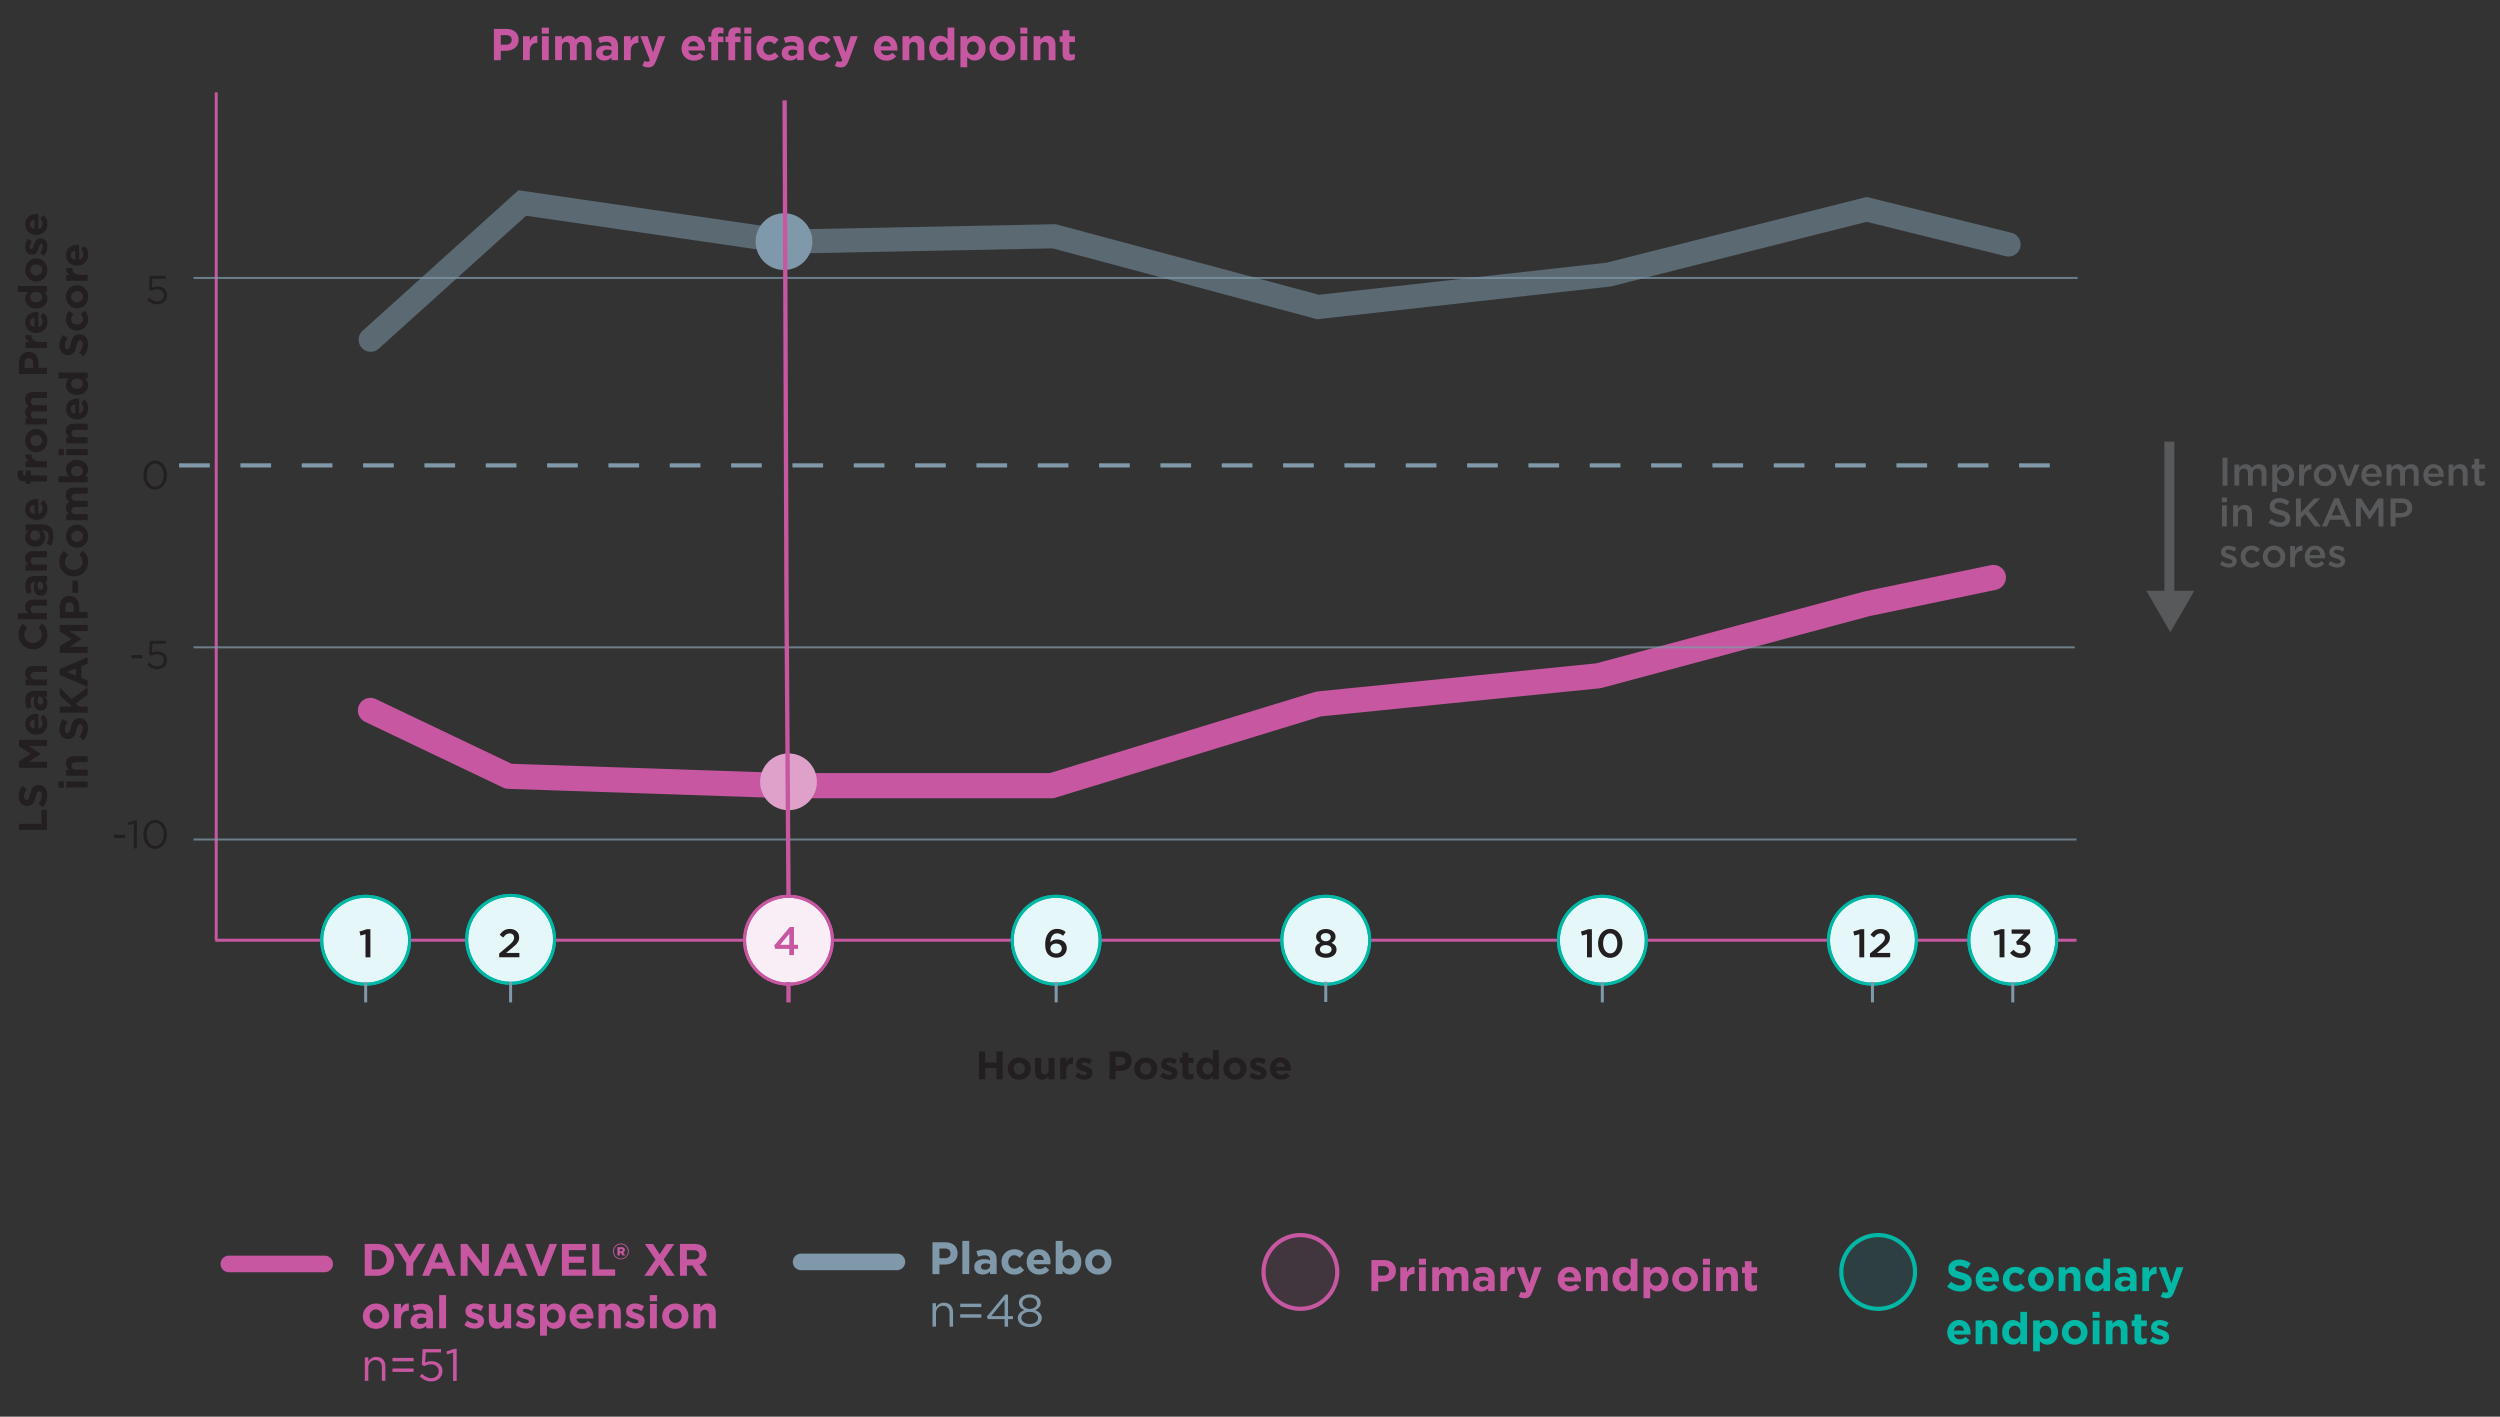 <?xml version="1.0" encoding="UTF-8"?>
<svg id="Layer_1" data-name="Layer 1" xmlns="http://www.w3.org/2000/svg" viewBox="0 0 450 255"><rect x="0" y="0" width="450" height="255" fill="#333333" stroke="none"/>
  <g>
    <path d="M350.46,231.58l.73-.87c.5.41,1.03.68,1.67.68.5,0,.81-.2.81-.53v-.02c0-.31-.19-.47-1.12-.71-1.12-.29-1.85-.6-1.85-1.71v-.02c0-1.01.81-1.68,1.96-1.68.81,0,1.51.26,2.08.71l-.64.93c-.5-.34-.98-.55-1.45-.55s-.72.22-.72.49v.02c0,.37.24.49,1.21.73,1.13.3,1.77.7,1.77,1.68v.02c0,1.11-.85,1.73-2.05,1.73-.85,0-1.7-.3-2.37-.89Z" style="fill: #00b8a5;"/>
    <path d="M355.62,230.28v-.02c0-1.22.87-2.23,2.12-2.23,1.43,0,2.08,1.11,2.08,2.32,0,.1,0,.21-.02.32h-2.98c.12.55.5.84,1.05.84.41,0,.7-.13,1.04-.44l.69.61c-.4.49-.97.8-1.75.8-1.28,0-2.23-.9-2.23-2.21ZM358.63,229.92c-.07-.54-.39-.91-.9-.91s-.83.36-.93.91h1.83Z" style="fill: #00b8a5;"/>
    <path d="M360.5,230.28v-.02c0-1.22.93-2.23,2.24-2.23.81,0,1.31.27,1.71.72l-.74.8c-.27-.29-.54-.47-.97-.47-.61,0-1.04.53-1.04,1.17v.02c0,.65.42,1.18,1.08,1.18.41,0,.69-.18.98-.45l.71.72c-.42.45-.89.78-1.75.78-1.28,0-2.23-.99-2.23-2.21Z" style="fill: #00b8a5;"/>
    <path d="M365.05,230.28v-.02c0-1.23.99-2.23,2.32-2.23s2.31.98,2.31,2.21v.02c0,1.23-.99,2.23-2.32,2.23s-2.31-.98-2.31-2.21ZM368.49,230.28v-.02c0-.63-.46-1.18-1.12-1.18s-1.11.53-1.11,1.17v.02c0,.63.46,1.18,1.12,1.18s1.11-.53,1.11-1.17Z" style="fill: #00b8a5;"/>
    <path d="M370.56,228.11h1.21v.61c.28-.36.64-.69,1.25-.69.92,0,1.45.61,1.45,1.59v2.77h-1.21v-2.39c0-.57-.27-.87-.73-.87s-.76.3-.76.87v2.39h-1.21v-4.28Z" style="fill: #00b8a5;"/>
    <path d="M375.33,230.26v-.02c0-1.43.93-2.21,1.95-2.21.65,0,1.05.3,1.33.64v-2.11h1.21v5.83h-1.21v-.61c-.29.4-.7.69-1.33.69-1,0-1.95-.78-1.95-2.21ZM378.63,230.26v-.02c0-.71-.47-1.18-1.04-1.18s-1.04.46-1.04,1.18v.02c0,.71.48,1.18,1.04,1.18s1.04-.47,1.04-1.18Z" style="fill: #00b8a5;"/>
    <path d="M380.65,231.16v-.02c0-.93.71-1.36,1.72-1.36.43,0,.74.07,1.05.18v-.07c0-.5-.31-.78-.92-.78-.46,0-.79.09-1.18.23l-.3-.93c.47-.21.93-.34,1.66-.34.66,0,1.14.18,1.44.48.32.32.46.79.46,1.36v2.48h-1.17v-.46c-.3.33-.7.54-1.29.54-.81,0-1.47-.46-1.47-1.31ZM383.43,230.88v-.22c-.21-.1-.48-.16-.77-.16-.52,0-.84.21-.84.59v.02c0,.33.27.52.66.52.57,0,.95-.31.95-.75Z" style="fill: #00b8a5;"/>
    <path d="M385.62,228.11h1.21v.86c.25-.59.65-.97,1.36-.94v1.27h-.06c-.81,0-1.3.49-1.3,1.51v1.58h-1.21v-4.28Z" style="fill: #00b8a5;"/>
    <path d="M391.77,228.11h1.26l-1.64,4.38c-.33.87-.68,1.2-1.4,1.2-.44,0-.77-.11-1.08-.3l.41-.88c.16.1.36.17.52.17.21,0,.32-.06.42-.28l-1.68-4.29h1.29l.97,2.91.93-2.91Z" style="fill: #00b8a5;"/>
    <path d="M350.51,239.84v-.02c0-1.22.87-2.23,2.12-2.23,1.43,0,2.08,1.11,2.08,2.32,0,.1,0,.21-.02.32h-2.98c.12.55.5.84,1.05.84.41,0,.7-.13,1.04-.44l.69.61c-.4.49-.97.8-1.75.8-1.28,0-2.23-.9-2.23-2.21ZM353.53,239.49c-.07-.54-.39-.91-.9-.91s-.83.36-.93.91h1.83Z" style="fill: #00b8a5;"/>
    <path d="M355.61,237.68h1.21v.61c.28-.36.64-.69,1.25-.69.92,0,1.45.61,1.45,1.59v2.77h-1.21v-2.39c0-.57-.27-.87-.73-.87s-.76.3-.76.87v2.39h-1.21v-4.28Z" style="fill: #00b8a5;"/>
    <path d="M360.38,239.83v-.02c0-1.43.93-2.21,1.95-2.21.65,0,1.05.3,1.33.64v-2.11h1.21v5.83h-1.21v-.61c-.29.4-.7.69-1.33.69-1,0-1.95-.78-1.95-2.21ZM363.68,239.83v-.02c0-.71-.47-1.18-1.04-1.18s-1.04.46-1.04,1.18v.02c0,.71.48,1.18,1.04,1.18s1.04-.47,1.04-1.18Z" style="fill: #00b8a5;"/>
    <path d="M365.96,237.68h1.21v.61c.29-.4.7-.69,1.33-.69,1,0,1.95.78,1.95,2.21v.02c0,1.43-.93,2.21-1.95,2.21-.65,0-1.05-.3-1.33-.64v1.84h-1.21v-5.55ZM369.24,239.83v-.02c0-.71-.48-1.18-1.04-1.18s-1.04.47-1.04,1.18v.02c0,.71.47,1.18,1.04,1.18s1.04-.46,1.04-1.18Z" style="fill: #00b8a5;"/>
    <path d="M371.13,239.84v-.02c0-1.23.99-2.23,2.32-2.23s2.31.98,2.31,2.21v.02c0,1.23-.99,2.23-2.32,2.23s-2.31-.98-2.31-2.21ZM374.56,239.84v-.02c0-.63-.46-1.18-1.12-1.18s-1.11.53-1.11,1.17v.02c0,.63.46,1.18,1.12,1.18s1.11-.53,1.11-1.17Z" style="fill: #00b8a5;"/>
    <path d="M376.66,236.13h1.28v1.08h-1.28v-1.08ZM376.69,237.68h1.21v4.28h-1.21v-4.28Z" style="fill: #00b8a5;"/>
    <path d="M379.04,237.68h1.21v.61c.28-.36.64-.69,1.25-.69.92,0,1.45.61,1.45,1.59v2.77h-1.21v-2.39c0-.57-.27-.87-.73-.87s-.76.3-.76.87v2.39h-1.21v-4.28Z" style="fill: #00b8a5;"/>
    <path d="M384.21,240.75v-2.03h-.51v-1.04h.51v-1.09h1.21v1.09h1.01v1.04h-1.01v1.83c0,.28.12.41.39.41.22,0,.42-.06.6-.15v.97c-.25.15-.55.25-.96.25-.74,0-1.25-.3-1.25-1.28Z" style="fill: #00b8a5;"/>
    <path d="M386.98,241.39l.52-.8c.46.34.95.51,1.35.51.35,0,.51-.13.51-.32v-.02c0-.26-.42-.35-.89-.49-.6-.18-1.28-.45-1.28-1.28v-.02c0-.87.7-1.36,1.56-1.36.54,0,1.13.18,1.6.49l-.46.84c-.42-.25-.85-.4-1.16-.4-.29,0-.45.13-.45.3v.02c0,.24.41.35.87.51.6.2,1.29.49,1.29,1.27v.02c0,.95-.71,1.38-1.64,1.38-.6,0-1.27-.2-1.84-.65Z" style="fill: #00b8a5;"/>
  </g>
  <g>
    <path d="M400.06,82.39h.88v5.03h-.88v-5.03Z" style="fill: #58595b;"/>
    <path d="M402.19,83.63h.87v.57c.24-.34.58-.65,1.16-.65.55,0,.93.27,1.13.67.3-.4.71-.67,1.28-.67.83,0,1.33.52,1.33,1.45v2.42h-.87v-2.16c0-.6-.28-.93-.77-.93s-.81.33-.81.94v2.14h-.87v-2.16c0-.59-.29-.92-.77-.92s-.81.36-.81.94v2.14h-.87v-3.79Z" style="fill: #58595b;"/>
    <path d="M409.01,83.63h.87v.63c.28-.4.68-.71,1.29-.71.89,0,1.76.7,1.76,1.97h0c0,1.27-.86,1.98-1.76,1.98-.63,0-1.03-.32-1.29-.67v1.74h-.87v-4.94ZM412.05,85.53h0c0-.75-.5-1.23-1.08-1.23s-1.11.49-1.11,1.21h0c0,.74.52,1.23,1.11,1.23s1.08-.47,1.08-1.21Z" style="fill: #58595b;"/>
    <path d="M413.84,83.63h.87v.86c.24-.57.68-.96,1.34-.93v.92h-.05c-.76,0-1.29.5-1.29,1.5v1.44h-.87v-3.79Z" style="fill: #58595b;"/>
    <path d="M416.47,85.55h0c0-1.1.86-2,2.03-2s2.02.88,2.02,1.97h0c0,1.09-.86,1.99-2.03,1.99s-2.01-.88-2.01-1.96ZM419.64,85.55h0c0-.68-.48-1.24-1.16-1.24s-1.14.55-1.14,1.21h0c0,.68.48,1.23,1.16,1.23s1.15-.55,1.15-1.2Z" style="fill: #58595b;"/>
    <path d="M420.82,83.63h.93l1.02,2.79,1.03-2.79h.91l-1.55,3.82h-.78l-1.56-3.82Z" style="fill: #58595b;"/>
    <path d="M425.04,85.54h0c0-1.1.77-1.99,1.85-1.99,1.21,0,1.82.95,1.82,2.04,0,.08,0,.16-.01.24h-2.79c.09.62.53.96,1.09.96.42,0,.73-.16,1.03-.45l.51.45c-.36.43-.86.71-1.55.71-1.1,0-1.95-.8-1.95-1.97ZM427.84,85.26c-.06-.56-.39-1-.96-1-.53,0-.91.41-.98,1h1.95Z" style="fill: #58595b;"/>
    <path d="M429.58,83.63h.87v.57c.24-.34.58-.65,1.16-.65.55,0,.93.27,1.13.67.3-.4.71-.67,1.28-.67.83,0,1.33.52,1.33,1.45v2.42h-.87v-2.16c0-.6-.28-.93-.77-.93s-.81.33-.81.94v2.14h-.87v-2.16c0-.59-.29-.92-.77-.92s-.81.36-.81.94v2.14h-.87v-3.79Z" style="fill: #58595b;"/>
    <path d="M436.2,85.54h0c0-1.1.77-1.99,1.85-1.99,1.21,0,1.82.95,1.82,2.04,0,.08,0,.16-.01.24h-2.79c.09.62.53.96,1.09.96.42,0,.73-.16,1.03-.45l.51.45c-.36.43-.86.71-1.55.71-1.1,0-1.95-.8-1.95-1.97ZM439.01,85.26c-.06-.56-.39-1-.96-1-.53,0-.91.41-.98,1h1.95Z" style="fill: #58595b;"/>
    <path d="M440.75,83.63h.87v.58c.24-.35.6-.66,1.19-.66.86,0,1.35.57,1.35,1.45v2.42h-.87v-2.16c0-.59-.29-.93-.81-.93s-.86.35-.86.94v2.14h-.87v-3.79Z" style="fill: #58595b;"/>
    <path d="M445.39,86.37v-2h-.48v-.75h.48v-1.04h.87v1.04h1.02v.75h-1.02v1.86c0,.34.17.47.47.47.19,0,.37-.04.54-.13v.71c-.22.12-.45.19-.78.19-.64,0-1.09-.28-1.09-1.11Z" style="fill: #58595b;"/>
    <path d="M399.92,89.55h.93v.83h-.93v-.83ZM399.96,90.96h.87v3.79h-.87v-3.79Z" style="fill: #58595b;"/>
    <path d="M401.96,90.96h.87v.58c.24-.35.6-.66,1.19-.66.86,0,1.35.57,1.35,1.45v2.42h-.87v-2.16c0-.59-.29-.93-.81-.93s-.86.35-.86.94v2.14h-.87v-3.79Z" style="fill: #58595b;"/>
    <path d="M408.34,94.02l.53-.63c.48.42.97.65,1.59.65.55,0,.89-.26.89-.63h0c0-.37-.2-.57-1.14-.78-1.07-.26-1.67-.57-1.67-1.5h0c0-.88.72-1.47,1.72-1.47.73,0,1.32.22,1.83.63l-.47.67c-.45-.34-.91-.52-1.37-.52-.52,0-.82.27-.82.6h0c0,.4.23.57,1.2.8,1.06.26,1.61.64,1.61,1.47h0c0,.96-.74,1.52-1.8,1.52-.77,0-1.49-.27-2.1-.8Z" style="fill: #58595b;"/>
    <path d="M413.28,89.72h.88v2.53l2.39-2.53h1.09l-2.1,2.16,2.19,2.87h-1.08l-1.72-2.26-.78.8v1.46h-.88v-5.03Z" style="fill: #58595b;"/>
    <path d="M420.18,89.69h.82l2.21,5.07h-.93l-.51-1.21h-2.38l-.52,1.21h-.91l2.21-5.07ZM421.44,92.76l-.87-2.01-.86,2.01h1.73Z" style="fill: #58595b;"/>
    <path d="M424.07,89.72h.94l1.53,2.38,1.53-2.38h.94v5.03h-.88v-3.61l-1.59,2.37h-.03l-1.57-2.36v3.59h-.87v-5.03Z" style="fill: #58595b;"/>
    <path d="M430.31,89.72h1.98c1.18,0,1.91.67,1.91,1.68h0c0,1.14-.91,1.73-2.01,1.73h-1v1.62h-.88v-5.03ZM432.22,92.34c.67,0,1.08-.37,1.08-.9h0c0-.6-.42-.91-1.08-.91h-1.03v1.81h1.03Z" style="fill: #58595b;"/>
    <path d="M399.6,101.59l.39-.59c.42.31.86.47,1.24.47s.59-.16.59-.41h0c0-.31-.4-.41-.85-.55-.56-.16-1.19-.39-1.19-1.11h0c0-.73.6-1.17,1.35-1.17.47,0,.99.17,1.39.43l-.34.62c-.37-.22-.75-.36-1.07-.36-.34,0-.53.16-.53.37h0c0,.29.41.41.86.55.55.17,1.18.42,1.18,1.11h0c0,.81-.62,1.21-1.41,1.21-.54,0-1.13-.19-1.61-.57Z" style="fill: #58595b;"/>
    <path d="M403.3,100.21h0c0-1.09.83-2,1.98-2,.71,0,1.16.27,1.52.65l-.55.58c-.27-.28-.55-.47-.98-.47-.63,0-1.1.55-1.1,1.21h0c0,.69.47,1.23,1.14,1.23.41,0,.71-.19.98-.47l.53.52c-.37.42-.81.71-1.55.71-1.13,0-1.96-.88-1.96-1.96Z" style="fill: #58595b;"/>
    <path d="M407.3,100.21h0c0-1.1.86-2,2.03-2s2.02.88,2.02,1.97h0c0,1.09-.86,1.99-2.03,1.99s-2.01-.88-2.01-1.96ZM410.47,100.21h0c0-.68-.48-1.24-1.16-1.24s-1.14.55-1.14,1.21h0c0,.68.48,1.23,1.16,1.23s1.15-.55,1.15-1.2Z" style="fill: #58595b;"/>
    <path d="M412.23,98.29h.87v.86c.24-.57.68-.96,1.34-.93v.92h-.05c-.76,0-1.29.5-1.29,1.5v1.44h-.87v-3.79Z" style="fill: #58595b;"/>
    <path d="M414.86,100.2h0c0-1.1.77-1.99,1.85-1.99,1.21,0,1.82.95,1.82,2.04,0,.08,0,.16-.01.24h-2.79c.09.62.53.96,1.09.96.42,0,.73-.16,1.03-.45l.51.45c-.36.43-.86.71-1.55.71-1.1,0-1.95-.8-1.95-1.97ZM417.67,99.92c-.06-.56-.39-1-.96-1-.53,0-.91.41-.98,1h1.95Z" style="fill: #58595b;"/>
    <path d="M419.1,101.59l.39-.59c.42.31.86.47,1.24.47s.59-.16.59-.41h0c0-.31-.4-.41-.85-.55-.56-.16-1.19-.39-1.19-1.11h0c0-.73.6-1.17,1.35-1.17.47,0,.99.17,1.39.43l-.34.62c-.37-.22-.75-.36-1.07-.36-.34,0-.53.16-.53.37h0c0,.29.41.41.86.55.55.17,1.18.42,1.18,1.11h0c0,.81-.62,1.21-1.41,1.21-.54,0-1.13-.19-1.61-.57Z" style="fill: #58595b;"/>
  </g>
  <g>
    <path d="M167.84,223.61h2.34c1.37,0,2.19.81,2.19,1.98v.02c0,1.32-1.03,2.01-2.31,2.01h-.96v1.72h-1.26v-5.73ZM170.09,226.49c.63,0,1-.38,1-.87v-.02c0-.56-.39-.87-1.02-.87h-.97v1.75h1Z" style="fill: #7f99aa;"/>
    <path d="M173.22,223.36h1.24v5.97h-1.24v-5.97Z" style="fill: #7f99aa;"/>
    <path d="M175.37,228.07v-.02c0-.96.73-1.4,1.77-1.4.44,0,.76.07,1.07.18v-.07c0-.52-.32-.8-.94-.8-.47,0-.81.09-1.21.24l-.31-.95c.48-.21.96-.35,1.7-.35.68,0,1.17.18,1.48.49.33.33.47.81.47,1.4v2.54h-1.2v-.47c-.3.34-.72.56-1.33.56-.83,0-1.5-.47-1.5-1.34ZM178.23,227.78v-.22c-.21-.1-.49-.16-.79-.16-.53,0-.86.21-.86.61v.02c0,.34.28.53.68.53.58,0,.97-.32.97-.77Z" style="fill: #7f99aa;"/>
    <path d="M180.26,227.16v-.02c0-1.25.96-2.28,2.3-2.28.83,0,1.34.28,1.75.74l-.76.82c-.28-.29-.56-.48-1-.48-.62,0-1.06.55-1.06,1.19v.02c0,.67.43,1.21,1.11,1.21.42,0,.7-.18,1.01-.47l.73.74c-.42.47-.92.8-1.79.8-1.32,0-2.28-1.01-2.28-2.27Z" style="fill: #7f99aa;"/>
    <path d="M184.8,227.16v-.02c0-1.25.89-2.28,2.17-2.28,1.46,0,2.13,1.14,2.13,2.38,0,.1,0,.21-.02.33h-3.05c.12.56.52.86,1.07.86.42,0,.72-.13,1.06-.45l.71.63c-.41.51-1,.82-1.79.82-1.32,0-2.29-.92-2.29-2.27ZM187.9,226.79c-.07-.56-.4-.93-.92-.93s-.85.37-.95.93h1.87Z" style="fill: #7f99aa;"/>
    <path d="M191.27,228.76v.57h-1.24v-5.97h1.24v2.22c.3-.41.72-.71,1.37-.71,1.02,0,2,.8,2,2.27v.02c0,1.46-.96,2.27-2,2.27-.66,0-1.07-.3-1.37-.65ZM193.39,227.15v-.02c0-.73-.49-1.21-1.07-1.21s-1.06.48-1.06,1.21v.02c0,.73.48,1.21,1.06,1.21s1.07-.47,1.07-1.21Z" style="fill: #7f99aa;"/>
    <path d="M195.33,227.16v-.02c0-1.26,1.01-2.28,2.38-2.28s2.36,1.01,2.36,2.27v.02c0,1.26-1.01,2.28-2.38,2.28s-2.36-1.01-2.36-2.27ZM198.85,227.16v-.02c0-.65-.47-1.21-1.15-1.21s-1.14.55-1.14,1.19v.02c0,.65.47,1.21,1.15,1.21s1.14-.55,1.14-1.19Z" style="fill: #7f99aa;"/>
    <path d="M167.85,234.57h.63v.74c.28-.46.72-.83,1.45-.83,1.02,0,1.62.69,1.62,1.69v2.63h-.63v-2.47c0-.79-.43-1.28-1.17-1.28s-1.27.53-1.27,1.32v2.42h-.63v-4.23Z" style="fill: #7f99aa;"/>
    <path d="M172.84,234.66h3.8v.61h-3.8v-.61ZM172.84,236.57h3.8v.61h-3.8v-.61Z" style="fill: #7f99aa;"/>
    <path d="M180.83,237.44h-3.02l-.16-.47,3.24-3.94h.56v3.87h.89v.54h-.89v1.36h-.62v-1.36ZM180.83,236.9v-2.95l-2.4,2.95h2.4Z" style="fill: #7f99aa;"/>
    <path d="M183.2,237.26v-.02c0-.68.49-1.16,1.18-1.41-.53-.25-.98-.65-.98-1.32v-.02c0-.88.91-1.51,1.96-1.51s1.96.63,1.96,1.51v.02c0,.66-.45,1.07-.98,1.32.68.25,1.18.72,1.18,1.4v.02c0,.97-.93,1.63-2.15,1.63s-2.15-.66-2.15-1.62ZM186.85,237.24v-.02c0-.64-.66-1.09-1.5-1.09s-1.5.45-1.5,1.09v.02c0,.58.56,1.07,1.5,1.07s1.5-.49,1.5-1.07ZM186.66,234.56v-.02c0-.56-.56-.99-1.31-.99s-1.31.42-1.31.99v.02c0,.62.58,1.05,1.31,1.05s1.31-.43,1.31-1.05Z" style="fill: #7f99aa;"/>
  </g>
  <g>
    <path d="M65.65,223.91h2.23c1.8,0,3.04,1.23,3.04,2.85v.02c0,1.61-1.24,2.86-3.04,2.86h-2.23v-5.73ZM66.91,225.04v3.45h.97c1.03,0,1.73-.7,1.73-1.71v-.02c0-1.01-.7-1.73-1.73-1.73h-.97Z" style="fill: #c757a0;"/>
    <path d="M73.12,227.37l-2.2-3.47h1.47l1.37,2.3,1.39-2.3h1.43l-2.2,3.44v2.28h-1.26v-2.26Z" style="fill: #c757a0;"/>
    <path d="M78.43,223.87h1.16l2.45,5.77h-1.32l-.52-1.28h-2.42l-.52,1.28h-1.28l2.45-5.77ZM79.75,227.24l-.76-1.86-.76,1.86h1.52Z" style="fill: #c757a0;"/>
    <path d="M82.92,223.91h1.16l2.68,3.53v-3.53h1.24v5.73h-1.07l-2.77-3.64v3.64h-1.24v-5.73Z" style="fill: #c757a0;"/>
    <path d="M91.34,223.87h1.16l2.45,5.77h-1.32l-.52-1.28h-2.42l-.52,1.28h-1.28l2.45-5.77ZM92.66,227.24l-.76-1.86-.76,1.86h1.52Z" style="fill: #c757a0;"/>
    <path d="M94.53,223.91h1.39l1.5,4.03,1.5-4.03h1.36l-2.31,5.77h-1.11l-2.31-5.77Z" style="fill: #c757a0;"/>
    <path d="M101.14,223.91h4.32v1.12h-3.07v1.16h2.7v1.12h-2.7v1.2h3.11v1.12h-4.36v-5.73Z" style="fill: #c757a0;"/>
    <path d="M106.62,223.91h1.26v4.58h2.85v1.15h-4.11v-5.73Z" style="fill: #c757a0;"/>
    <path d="M110.34,225.26h0c0-.79.63-1.44,1.42-1.44s1.42.65,1.42,1.42h0c0,.79-.63,1.44-1.42,1.44s-1.42-.65-1.42-1.42ZM113.02,225.26h0c0-.7-.54-1.28-1.26-1.28s-1.26.58-1.26,1.28h0c0,.7.54,1.28,1.26,1.28s1.26-.58,1.26-1.28ZM111.14,224.48h.72c.37,0,.63.16.63.51,0,.24-.12.4-.31.47l.36.52h-.49l-.3-.45h-.18v.45h-.43v-1.5ZM111.84,225.2c.15,0,.23-.07.23-.18,0-.11-.08-.18-.23-.18h-.27v.36h.27Z" style="fill: #c757a0;"/>
    <path d="M121.37,223.91l-1.91,2.8,2,2.93h-1.47l-1.28-1.96-1.29,1.96h-1.43l2-2.91-1.91-2.81h1.47l1.19,1.86,1.22-1.86h1.43Z" style="fill: #c757a0;"/>
    <path d="M122.39,223.91h2.62c.73,0,1.29.2,1.67.58.32.32.49.77.49,1.31v.02c0,.92-.5,1.5-1.23,1.77l1.4,2.04h-1.47l-1.23-1.83h-.99v1.83h-1.26v-5.73ZM124.92,226.69c.61,0,.96-.33.96-.81v-.02c0-.54-.38-.82-.99-.82h-1.25v1.64h1.28Z" style="fill: #c757a0;"/>
    <path d="M65.31,236.93v-.02c0-1.26,1.01-2.28,2.38-2.28s2.36,1.01,2.36,2.27v.02c0,1.26-1.01,2.28-2.38,2.28s-2.36-1.01-2.36-2.27ZM68.82,236.93v-.02c0-.65-.47-1.21-1.15-1.21s-1.14.55-1.14,1.19v.02c0,.65.47,1.21,1.15,1.21s1.14-.55,1.14-1.19Z" style="fill: #c757a0;"/>
    <path d="M70.95,234.71h1.24v.88c.25-.61.66-1,1.4-.97v1.3h-.07c-.83,0-1.33.5-1.33,1.55v1.62h-1.24v-4.38Z" style="fill: #c757a0;"/>
    <path d="M73.9,237.84v-.02c0-.96.73-1.4,1.77-1.4.44,0,.76.07,1.07.18v-.07c0-.52-.32-.8-.94-.8-.47,0-.81.09-1.21.24l-.31-.95c.48-.21.96-.35,1.7-.35.68,0,1.17.18,1.48.49.33.33.47.81.47,1.4v2.54h-1.2v-.47c-.3.34-.72.56-1.33.56-.83,0-1.5-.47-1.5-1.34ZM76.75,237.55v-.22c-.21-.1-.49-.16-.79-.16-.53,0-.86.21-.86.61v.02c0,.34.28.53.68.53.58,0,.97-.32.97-.77Z" style="fill: #c757a0;"/>
    <path d="M79.05,233.12h1.24v5.97h-1.24v-5.97Z" style="fill: #c757a0;"/>
    <path d="M83.57,238.51l.53-.82c.47.34.97.52,1.38.52.36,0,.52-.13.52-.33v-.02c0-.27-.42-.36-.91-.51-.61-.18-1.31-.47-1.31-1.32v-.02c0-.89.72-1.39,1.6-1.39.56,0,1.16.19,1.64.51l-.47.86c-.43-.25-.87-.41-1.19-.41-.3,0-.46.13-.46.3v.02c0,.25.42.36.89.52.61.2,1.33.5,1.33,1.3v.02c0,.97-.73,1.41-1.68,1.41-.61,0-1.3-.2-1.88-.66Z" style="fill: #c757a0;"/>
    <path d="M87.99,237.55v-2.84h1.24v2.45c0,.59.28.89.75.89s.78-.3.78-.89v-2.45h1.24v4.38h-1.24v-.62c-.29.37-.65.7-1.28.7-.94,0-1.49-.62-1.49-1.63Z" style="fill: #c757a0;"/>
    <path d="M92.77,238.51l.53-.82c.47.34.97.52,1.38.52.36,0,.52-.13.52-.33v-.02c0-.27-.43-.36-.91-.51-.61-.18-1.31-.47-1.31-1.32v-.02c0-.89.72-1.39,1.6-1.39.56,0,1.16.19,1.64.51l-.47.86c-.43-.25-.87-.41-1.19-.41-.3,0-.46.13-.46.3v.02c0,.25.42.36.89.52.61.2,1.33.5,1.33,1.3v.02c0,.97-.73,1.41-1.68,1.41-.61,0-1.3-.2-1.88-.66Z" style="fill: #c757a0;"/>
    <path d="M97.21,234.71h1.24v.63c.3-.41.72-.71,1.37-.71,1.02,0,2,.8,2,2.27v.02c0,1.46-.96,2.27-2,2.27-.66,0-1.07-.3-1.37-.65v1.88h-1.24v-5.69ZM100.58,236.91v-.02c0-.73-.49-1.21-1.07-1.21s-1.06.48-1.06,1.21v.02c0,.73.48,1.21,1.06,1.21s1.07-.47,1.07-1.21Z" style="fill: #c757a0;"/>
    <path d="M102.52,236.93v-.02c0-1.25.89-2.28,2.17-2.28,1.46,0,2.13,1.14,2.13,2.38,0,.1,0,.21-.02.33h-3.05c.12.56.52.86,1.07.86.42,0,.72-.13,1.06-.45l.71.63c-.41.51-1,.82-1.79.82-1.32,0-2.29-.92-2.29-2.27ZM105.61,236.56c-.07-.56-.4-.93-.92-.93s-.85.37-.95.93h1.87Z" style="fill: #c757a0;"/>
    <path d="M107.74,234.71h1.24v.62c.29-.37.65-.7,1.28-.7.94,0,1.49.62,1.49,1.63v2.84h-1.24v-2.45c0-.59-.28-.89-.75-.89s-.78.3-.78.89v2.45h-1.24v-4.38Z" style="fill: #c757a0;"/>
    <path d="M112.49,238.51l.53-.82c.47.34.97.52,1.38.52.36,0,.52-.13.52-.33v-.02c0-.27-.43-.36-.91-.51-.61-.18-1.31-.47-1.31-1.32v-.02c0-.89.72-1.39,1.6-1.39.56,0,1.16.19,1.64.51l-.47.86c-.43-.25-.87-.41-1.19-.41-.3,0-.46.13-.46.3v.02c0,.25.42.36.89.52.61.2,1.33.5,1.33,1.3v.02c0,.97-.73,1.41-1.68,1.41-.61,0-1.3-.2-1.88-.66Z" style="fill: #c757a0;"/>
    <path d="M116.96,233.12h1.31v1.1h-1.31v-1.1ZM116.99,234.71h1.24v4.38h-1.24v-4.38Z" style="fill: #c757a0;"/>
    <path d="M119.19,236.93v-.02c0-1.26,1.01-2.28,2.38-2.28s2.36,1.01,2.36,2.27v.02c0,1.26-1.01,2.28-2.38,2.28s-2.36-1.01-2.36-2.27ZM122.71,236.93v-.02c0-.65-.47-1.21-1.15-1.21s-1.14.55-1.14,1.19v.02c0,.65.47,1.21,1.15,1.21s1.14-.55,1.14-1.19Z" style="fill: #c757a0;"/>
    <path d="M124.83,234.71h1.24v.62c.29-.37.65-.7,1.28-.7.94,0,1.49.62,1.49,1.63v2.84h-1.24v-2.45c0-.59-.28-.89-.75-.89s-.78.3-.78.89v2.45h-1.24v-4.38Z" style="fill: #c757a0;"/>
    <path d="M65.67,244.33h.63v.74c.28-.46.72-.83,1.45-.83,1.02,0,1.62.69,1.62,1.69v2.63h-.63v-2.47c0-.79-.43-1.28-1.17-1.28s-1.27.53-1.27,1.32v2.42h-.63v-4.23Z" style="fill: #c757a0;"/>
    <path d="M70.65,244.42h3.8v.61h-3.8v-.61ZM70.65,246.33h3.8v.61h-3.8v-.61Z" style="fill: #c757a0;"/>
    <path d="M75.54,247.75l.42-.47c.5.48,1.05.79,1.63.79.82,0,1.38-.54,1.38-1.27v-.02c0-.71-.59-1.2-1.42-1.2-.48,0-.87.15-1.2.33l-.43-.29.16-2.79h3.3v.6h-2.73l-.12,1.83c.33-.15.65-.25,1.13-.25,1.11,0,1.98.66,1.98,1.75v.02c0,1.12-.85,1.88-2.04,1.88-.82,0-1.53-.39-2.04-.91Z" style="fill: #c757a0;"/>
    <path d="M81.57,243.46l-1.08.34-.16-.52,1.4-.48h.47v5.77h-.64v-5.1Z" style="fill: #c757a0;"/>
  </g>
  <line x1="41.2" y1="227.51" x2="58.44" y2="227.51" style="fill: none; stroke: #c757a0; stroke-linecap: round; stroke-linejoin: round; stroke-width: 2.99px;"/>
  <line x1="144.2" y1="227.14" x2="161.44" y2="227.14" style="fill: none; stroke: #7f99aa; stroke-linecap: round; stroke-linejoin: round; stroke-width: 2.99px;"/>
  <rect x="389.6" y="79.49" width="1.78" height="26.98" style="fill: #58595b;"/>
  <polygon points="390.66 111.64 389.45 109.54 388.23 107.43 390.66 107.43 393.1 107.43 391.88 109.54 390.66 111.64" style="fill: #58595b; stroke: #58595b; stroke-miterlimit: 10; stroke-width: 2.16px;"/>
  <g>
    <circle cx="338.07" cy="228.95" r="6.64" style="fill: #06adca; opacity: .1;"/>
    <circle cx="338.07" cy="228.95" r="6.64" style="fill: none; stroke: #00b8a5; stroke-miterlimit: 10; stroke-width: .75px;"/>
  </g>
  <g>
    <path d="M246.85,226.81h2.28c1.33,0,2.14.79,2.14,1.93v.02c0,1.29-1.01,1.96-2.26,1.96h-.93v1.68h-1.23v-5.59ZM249.05,229.62c.61,0,.97-.37.97-.85v-.02c0-.55-.38-.85-1-.85h-.95v1.71h.97Z" style="fill: #c757a0;"/>
    <path d="M252.05,228.11h1.21v.86c.25-.59.65-.97,1.36-.94v1.27h-.06c-.81,0-1.3.49-1.3,1.51v1.58h-1.21v-4.28Z" style="fill: #c757a0;"/>
    <path d="M255.4,226.57h1.28v1.08h-1.28v-1.08ZM255.43,228.11h1.21v4.28h-1.21v-4.28Z" style="fill: #c757a0;"/>
    <path d="M257.79,228.11h1.21v.61c.28-.36.65-.69,1.26-.69.56,0,.98.25,1.21.68.38-.44.82-.68,1.4-.68.9,0,1.44.54,1.44,1.57v2.79h-1.21v-2.39c0-.57-.25-.87-.71-.87s-.73.3-.73.87v2.39h-1.21v-2.39c0-.57-.26-.87-.71-.87s-.73.3-.73.87v2.39h-1.21v-4.28Z" style="fill: #c757a0;"/>
    <path d="M265.11,231.16v-.02c0-.93.71-1.36,1.72-1.36.43,0,.74.07,1.05.18v-.07c0-.5-.31-.78-.92-.78-.46,0-.79.09-1.18.23l-.3-.93c.47-.21.93-.34,1.66-.34.66,0,1.14.18,1.44.48.32.32.46.79.46,1.36v2.48h-1.17v-.46c-.3.33-.7.54-1.29.54-.81,0-1.47-.46-1.47-1.31ZM267.89,230.88v-.22c-.21-.1-.48-.16-.77-.16-.52,0-.84.21-.84.59v.02c0,.33.27.52.66.52.57,0,.95-.31.95-.75Z" style="fill: #c757a0;"/>
    <path d="M270.08,228.11h1.21v.86c.25-.59.65-.97,1.36-.94v1.27h-.06c-.81,0-1.3.49-1.3,1.51v1.58h-1.21v-4.28Z" style="fill: #c757a0;"/>
    <path d="M276.22,228.11h1.26l-1.64,4.38c-.33.87-.68,1.2-1.4,1.2-.44,0-.77-.11-1.08-.3l.41-.88c.16.1.36.17.52.17.21,0,.32-.06.42-.28l-1.68-4.29h1.29l.97,2.91.93-2.91Z" style="fill: #c757a0;"/>
    <path d="M280.38,230.28v-.02c0-1.22.87-2.23,2.12-2.23,1.43,0,2.08,1.11,2.08,2.32,0,.1,0,.21-.02.32h-2.98c.12.55.5.84,1.05.84.41,0,.7-.13,1.04-.44l.69.61c-.4.49-.97.8-1.75.8-1.28,0-2.23-.9-2.23-2.21ZM283.4,229.92c-.07-.54-.39-.91-.9-.91s-.83.36-.93.91h1.83Z" style="fill: #c757a0;"/>
    <path d="M285.48,228.11h1.21v.61c.28-.36.64-.69,1.25-.69.92,0,1.45.61,1.45,1.59v2.77h-1.21v-2.39c0-.57-.27-.87-.73-.87s-.76.3-.76.87v2.39h-1.21v-4.28Z" style="fill: #c757a0;"/>
    <path d="M290.25,230.26v-.02c0-1.43.93-2.21,1.95-2.21.65,0,1.04.3,1.33.64v-2.11h1.21v5.83h-1.21v-.61c-.29.4-.7.69-1.33.69-1,0-1.95-.78-1.95-2.21ZM293.55,230.26v-.02c0-.71-.47-1.18-1.04-1.18s-1.04.46-1.04,1.18v.02c0,.71.48,1.18,1.04,1.18s1.04-.47,1.04-1.18Z" style="fill: #c757a0;"/>
    <path d="M295.83,228.11h1.21v.61c.29-.4.7-.69,1.33-.69,1,0,1.95.78,1.95,2.21v.02c0,1.43-.93,2.21-1.95,2.21-.65,0-1.05-.3-1.33-.64v1.84h-1.21v-5.55ZM299.1,230.26v-.02c0-.71-.48-1.18-1.04-1.18s-1.04.47-1.04,1.18v.02c0,.71.47,1.18,1.04,1.18s1.04-.46,1.04-1.18Z" style="fill: #c757a0;"/>
    <path d="M301,230.28v-.02c0-1.23.99-2.23,2.32-2.23s2.31.98,2.31,2.21v.02c0,1.23-.99,2.23-2.32,2.23s-2.31-.98-2.31-2.21ZM304.43,230.28v-.02c0-.63-.46-1.18-1.12-1.18s-1.11.53-1.11,1.17v.02c0,.63.46,1.18,1.12,1.18s1.11-.53,1.11-1.17Z" style="fill: #c757a0;"/>
    <path d="M306.52,226.57h1.28v1.08h-1.28v-1.08ZM306.56,228.11h1.21v4.28h-1.21v-4.28Z" style="fill: #c757a0;"/>
    <path d="M308.91,228.11h1.21v.61c.28-.36.64-.69,1.25-.69.92,0,1.45.61,1.45,1.59v2.77h-1.21v-2.39c0-.57-.27-.87-.73-.87s-.76.3-.76.87v2.39h-1.21v-4.28Z" style="fill: #c757a0;"/>
    <path d="M314.07,231.18v-2.03h-.51v-1.04h.51v-1.09h1.21v1.09h1.01v1.04h-1.01v1.83c0,.28.12.41.39.41.22,0,.42-.06.6-.15v.97c-.25.15-.55.25-.96.25-.74,0-1.25-.3-1.25-1.28Z" style="fill: #c757a0;"/>
  </g>
  <g>
    <circle cx="234.07" cy="228.95" r="6.64" style="fill: #c757a0; opacity: .1;"/>
    <circle cx="234.07" cy="228.95" r="6.64" style="fill: none; stroke: #c757a0; stroke-miterlimit: 10; stroke-width: .75px;"/>
  </g>
  <line x1="32.24" y1="83.77" x2="372.93" y2="83.77" style="fill: none; stroke: #7f99aa; stroke-dasharray: 5.52 5.52; stroke-miterlimit: 10; stroke-width: .75px;"/>
  <polyline points="358.81 103.95 336.1 108.67 287.71 121.64 237.32 126.72 189.29 141.42 141.66 141.42 91.54 139.73 66.68 127.88" style="fill: none; stroke: #c757a0; stroke-linecap: round; stroke-linejoin: round; stroke-width: 4.53px;"/>
  <polyline points="361.55 44.01 335.99 37.69 289.59 49.42 237.24 55.26 189.75 42.53 141.71 43.49 94.01 36.54 66.72 61.15" style="fill: none; opacity: .53; stroke: #7f99aa; stroke-linecap: round; stroke-miterlimit: 10; stroke-width: 4.34px;"/>
  <g>
    <path d="M176.22,189.25h1.11v1.99h2.04v-1.99h1.11v5.03h-1.11v-2.02h-2.04v2.02h-1.11v-5.03Z" style="fill: #231f20;"/>
    <path d="M181.38,192.37h0c0-1.12.89-2.02,2.09-2.02s2.08.88,2.08,1.99h0c0,1.12-.89,2.02-2.09,2.02s-2.08-.88-2.08-1.99ZM184.47,192.37h0c0-.58-.41-1.08-1.01-1.08s-1,.48-1,1.05h0c0,.58.41,1.08,1.01,1.08s1-.48,1-1.05Z" style="fill: #231f20;"/>
    <path d="M186.31,192.92v-2.49h1.09v2.15c0,.52.24.78.66.78s.68-.27.68-.78v-2.15h1.09v3.85h-1.09v-.55c-.25.32-.58.62-1.13.62-.83,0-1.31-.55-1.31-1.43Z" style="fill: #231f20;"/>
    <path d="M190.82,190.42h1.09v.78c.22-.53.58-.88,1.23-.85v1.14h-.06c-.73,0-1.17.44-1.17,1.36v1.42h-1.09v-3.85Z" style="fill: #231f20;"/>
    <path d="M193.52,193.77l.47-.72c.42.3.85.46,1.21.46.32,0,.46-.11.46-.29h0c0-.25-.37-.33-.8-.46-.54-.16-1.15-.41-1.15-1.16h0c0-.8.63-1.24,1.41-1.24.49,0,1.02.17,1.44.45l-.42.75c-.38-.22-.76-.36-1.04-.36-.27,0-.4.11-.4.27h0c0,.23.37.33.78.47.54.18,1.17.44,1.17,1.14h0c0,.87-.64,1.26-1.47,1.26-.54,0-1.14-.18-1.65-.58Z" style="fill: #231f20;"/>
    <path d="M199.7,189.25h2.06c1.2,0,1.93.71,1.93,1.74h0c0,1.18-.91,1.78-2.03,1.78h-.84v1.51h-1.11v-5.03ZM201.68,191.78c.55,0,.88-.33.88-.76h0c0-.51-.34-.78-.9-.78h-.85v1.54h.88Z" style="fill: #231f20;"/>
    <path d="M204.16,192.37h0c0-1.12.89-2.02,2.09-2.02s2.08.88,2.08,1.99h0c0,1.12-.89,2.02-2.09,2.02s-2.08-.88-2.08-1.99ZM207.25,192.37h0c0-.58-.41-1.08-1.01-1.08s-1,.48-1,1.05h0c0,.58.41,1.08,1.01,1.08s1-.48,1-1.05Z" style="fill: #231f20;"/>
    <path d="M208.82,193.77l.47-.72c.42.3.85.46,1.21.46.32,0,.46-.11.46-.29h0c0-.25-.37-.33-.8-.46-.54-.16-1.15-.41-1.15-1.16h0c0-.8.63-1.24,1.41-1.24.49,0,1.02.17,1.44.45l-.42.75c-.38-.22-.76-.36-1.04-.36-.27,0-.4.11-.4.27h0c0,.23.37.33.78.47.54.18,1.17.44,1.17,1.14h0c0,.87-.64,1.26-1.47,1.26-.54,0-1.14-.18-1.65-.58Z" style="fill: #231f20;"/>
    <path d="M212.84,193.18v-1.83h-.46v-.93h.46v-.98h1.09v.98h.91v.93h-.91v1.65c0,.25.11.37.35.37.2,0,.38-.05.54-.14v.88c-.23.14-.5.22-.86.22-.67,0-1.12-.27-1.12-1.16Z" style="fill: #231f20;"/>
    <path d="M215.36,192.36h0c0-1.3.84-2.01,1.75-2.01.58,0,.94.27,1.2.57v-1.9h1.09v5.25h-1.09v-.55c-.27.36-.63.63-1.2.63-.9,0-1.75-.7-1.75-1.99ZM218.33,192.36h0c0-.65-.42-1.08-.93-1.08s-.94.42-.94,1.06h0c0,.65.43,1.08.94,1.08s.93-.42.93-1.06Z" style="fill: #231f20;"/>
    <path d="M220.2,192.37h0c0-1.12.89-2.02,2.09-2.02s2.08.88,2.08,1.99h0c0,1.12-.89,2.02-2.09,2.02s-2.08-.88-2.08-1.99ZM223.29,192.37h0c0-.58-.41-1.08-1.01-1.08s-1,.48-1,1.05h0c0,.58.41,1.08,1.01,1.08s1-.48,1-1.05Z" style="fill: #231f20;"/>
    <path d="M224.85,193.77l.47-.72c.42.3.85.46,1.21.46.32,0,.46-.11.46-.29h0c0-.25-.37-.33-.8-.46-.54-.16-1.15-.41-1.15-1.16h0c0-.8.63-1.24,1.41-1.24.49,0,1.02.17,1.44.45l-.42.75c-.38-.22-.76-.36-1.04-.36-.27,0-.4.11-.4.27h0c0,.23.37.33.78.47.54.18,1.17.44,1.17,1.14h0c0,.87-.64,1.26-1.47,1.26-.54,0-1.14-.18-1.65-.58Z" style="fill: #231f20;"/>
    <path d="M228.58,192.37h0c0-1.11.78-2.02,1.9-2.02,1.29,0,1.88,1,1.88,2.09,0,.09,0,.19-.01.29h-2.68c.11.5.45.75.94.75.37,0,.63-.11.93-.4l.62.55c-.36.45-.88.72-1.57.72-1.16,0-2.01-.81-2.01-1.99ZM231.29,192.05c-.06-.49-.35-.82-.81-.82s-.75.32-.83.82h1.65Z" style="fill: #231f20;"/>
  </g>
  <line x1="38.92" y1="16.62" x2="38.92" y2="169.24" style="fill: none; stroke: #c757a0; stroke-miterlimit: 10; stroke-width: .54px;"/>
  <line x1="34.84" y1="50.03" x2="373.97" y2="50.03" style="fill: none; opacity: .73; stroke: #7f99aa; stroke-miterlimit: 10; stroke-width: .36px;"/>
  <line x1="34.84" y1="116.52" x2="373.46" y2="116.52" style="fill: none; opacity: .73; stroke: #7f99aa; stroke-miterlimit: 10; stroke-width: .36px;"/>
  <line x1="34.84" y1="151.11" x2="373.77" y2="151.11" style="fill: none; opacity: .73; stroke: #7f99aa; stroke-miterlimit: 10; stroke-width: .36px;"/>
  <g>
    <path d="M88.9,5.21h2.3c1.34,0,2.15.79,2.15,1.94v.02c0,1.3-1.01,1.97-2.27,1.97h-.94v1.69h-1.24v-5.62ZM91.12,8.04c.62,0,.98-.37.98-.85v-.02c0-.55-.38-.85-1-.85h-.96v1.72h.98Z" style="fill: #c757a0;"/>
    <path d="M94.14,6.52h1.22v.87c.25-.59.65-.98,1.37-.95v1.28h-.06c-.81,0-1.31.49-1.31,1.52v1.59h-1.22v-4.3Z" style="fill: #c757a0;"/>
    <path d="M97.52,4.97h1.28v1.08h-1.28v-1.08ZM97.55,6.52h1.22v4.3h-1.22v-4.3Z" style="fill: #c757a0;"/>
    <path d="M99.92,6.52h1.22v.61c.28-.36.65-.69,1.27-.69.56,0,.99.25,1.21.68.38-.44.83-.68,1.41-.68.91,0,1.45.55,1.45,1.58v2.8h-1.22v-2.4c0-.58-.26-.87-.71-.87s-.74.3-.74.87v2.4h-1.22v-2.4c0-.58-.26-.87-.71-.87s-.74.3-.74.87v2.4h-1.22v-4.3Z" style="fill: #c757a0;"/>
    <path d="M107.29,9.59v-.02c0-.94.71-1.37,1.73-1.37.43,0,.75.07,1.05.18v-.07c0-.51-.31-.79-.92-.79-.47,0-.79.09-1.19.23l-.3-.93c.47-.21.94-.35,1.67-.35.67,0,1.15.18,1.45.48.32.32.47.79.47,1.37v2.5h-1.18v-.47c-.3.33-.71.55-1.3.55-.81,0-1.48-.47-1.48-1.32ZM110.1,9.31v-.22c-.21-.1-.48-.16-.78-.16-.52,0-.84.21-.84.59v.02c0,.33.27.52.67.52.57,0,.96-.31.96-.75Z" style="fill: #c757a0;"/>
    <path d="M112.31,6.52h1.22v.87c.25-.59.65-.98,1.37-.95v1.28h-.06c-.81,0-1.31.49-1.31,1.52v1.59h-1.22v-4.3Z" style="fill: #c757a0;"/>
    <path d="M118.49,6.52h1.27l-1.65,4.41c-.33.87-.68,1.2-1.41,1.2-.44,0-.77-.11-1.08-.3l.41-.88c.16.1.36.17.52.17.21,0,.32-.06.42-.28l-1.69-4.32h1.29l.98,2.93.94-2.93Z" style="fill: #c757a0;"/>
    <path d="M122.68,8.7v-.02c0-1.23.88-2.24,2.13-2.24,1.44,0,2.09,1.12,2.09,2.34,0,.1,0,.21-.02.32h-2.99c.12.55.51.84,1.05.84.41,0,.71-.13,1.04-.44l.7.62c-.4.5-.98.8-1.76.8-1.29,0-2.25-.91-2.25-2.22ZM125.72,8.34c-.07-.55-.39-.91-.91-.91s-.83.36-.93.91h1.84Z" style="fill: #c757a0;"/>
    <path d="M128.02,7.57h-.51v-1h.51v-.27c0-.47.12-.82.34-1.04s.55-.34.99-.34c.38,0,.64.05.87.12v1.01c-.18-.06-.35-.1-.55-.1-.28,0-.44.14-.44.47v.17h.99v1h-.97v3.26h-1.22v-3.26ZM131.09,7.57h-.51v-1h.51v-.27c0-.47.12-.82.35-1.04.22-.22.55-.34.99-.34.39,0,.64.05.87.12v1.01c-.18-.06-.34-.1-.55-.1-.28,0-.44.14-.44.47v.17h.99v1h-.97v3.26h-1.22v-3.26ZM133.97,4.97h1.28v1.08h-1.28v-1.08ZM134,6.52h1.22v4.3h-1.22v-4.3Z" style="fill: #c757a0;"/>
    <path d="M136.17,8.7v-.02c0-1.23.94-2.24,2.26-2.24.81,0,1.32.27,1.72.72l-.75.8c-.27-.29-.55-.47-.98-.47-.61,0-1.04.54-1.04,1.17v.02c0,.66.43,1.19,1.09,1.19.41,0,.69-.18.99-.46l.71.72c-.42.46-.9.79-1.76.79-1.29,0-2.24-1-2.24-2.22Z" style="fill: #c757a0;"/>
    <path d="M140.7,9.59v-.02c0-.94.71-1.37,1.73-1.37.43,0,.75.07,1.05.18v-.07c0-.51-.31-.79-.92-.79-.47,0-.79.09-1.19.23l-.3-.93c.47-.21.94-.35,1.67-.35.67,0,1.15.18,1.45.48.32.32.47.79.47,1.37v2.5h-1.18v-.47c-.3.33-.71.55-1.3.55-.81,0-1.48-.47-1.48-1.32ZM143.5,9.31v-.22c-.21-.1-.48-.16-.78-.16-.52,0-.84.21-.84.59v.02c0,.33.27.52.67.52.57,0,.96-.31.96-.75Z" style="fill: #c757a0;"/>
    <path d="M145.51,8.7v-.02c0-1.23.94-2.24,2.26-2.24.81,0,1.32.27,1.72.72l-.75.8c-.27-.29-.55-.47-.98-.47-.61,0-1.04.54-1.04,1.17v.02c0,.66.43,1.19,1.09,1.19.41,0,.69-.18.99-.46l.71.72c-.42.46-.9.79-1.76.79-1.29,0-2.24-1-2.24-2.22Z" style="fill: #c757a0;"/>
    <path d="M153.13,6.52h1.27l-1.65,4.41c-.33.87-.68,1.2-1.41,1.2-.44,0-.77-.11-1.08-.3l.41-.88c.16.1.36.17.52.17.21,0,.32-.06.42-.28l-1.69-4.32h1.29l.98,2.93.94-2.93Z" style="fill: #c757a0;"/>
    <path d="M157.32,8.7v-.02c0-1.23.88-2.24,2.13-2.24,1.44,0,2.09,1.12,2.09,2.34,0,.1,0,.21-.02.32h-2.99c.12.55.51.84,1.05.84.41,0,.71-.13,1.04-.44l.7.62c-.4.5-.98.8-1.76.8-1.29,0-2.25-.91-2.25-2.22ZM160.35,8.34c-.07-.55-.39-.91-.91-.91s-.83.36-.93.91h1.84Z" style="fill: #c757a0;"/>
    <path d="M162.45,6.52h1.22v.61c.28-.36.64-.69,1.26-.69.92,0,1.46.61,1.46,1.6v2.79h-1.22v-2.4c0-.58-.27-.87-.74-.87s-.76.3-.76.87v2.4h-1.22v-4.3Z" style="fill: #c757a0;"/>
    <path d="M167.26,8.68v-.02c0-1.44.94-2.22,1.96-2.22.65,0,1.05.3,1.34.64v-2.12h1.22v5.86h-1.22v-.62c-.3.4-.71.7-1.34.7-1,0-1.96-.79-1.96-2.22ZM170.58,8.68v-.02c0-.71-.47-1.19-1.04-1.19s-1.05.47-1.05,1.19v.02c0,.71.48,1.19,1.05,1.19s1.04-.47,1.04-1.19Z" style="fill: #c757a0;"/>
    <path d="M172.88,6.52h1.22v.62c.3-.4.71-.7,1.34-.7,1,0,1.96.79,1.96,2.22v.02c0,1.44-.94,2.22-1.96,2.22-.65,0-1.05-.3-1.34-.64v1.85h-1.22v-5.59ZM176.17,8.68v-.02c0-.71-.48-1.19-1.05-1.19s-1.04.47-1.04,1.19v.02c0,.71.47,1.19,1.04,1.19s1.05-.47,1.05-1.19Z" style="fill: #c757a0;"/>
    <path d="M178.09,8.7v-.02c0-1.24,1-2.24,2.34-2.24s2.32.99,2.32,2.22v.02c0,1.24-1,2.24-2.34,2.24s-2.32-.99-2.32-2.22ZM181.54,8.7v-.02c0-.63-.46-1.19-1.13-1.19s-1.12.54-1.12,1.17v.02c0,.63.46,1.19,1.13,1.19s1.12-.54,1.12-1.17Z" style="fill: #c757a0;"/>
    <path d="M183.65,4.97h1.28v1.08h-1.28v-1.08ZM183.69,6.52h1.22v4.3h-1.22v-4.3Z" style="fill: #c757a0;"/>
    <path d="M186.05,6.52h1.22v.61c.28-.36.64-.69,1.26-.69.92,0,1.46.61,1.46,1.6v2.79h-1.22v-2.4c0-.58-.27-.87-.74-.87s-.76.3-.76.87v2.4h-1.22v-4.3Z" style="fill: #c757a0;"/>
    <path d="M191.26,9.61v-2.04h-.51v-1.04h.51v-1.1h1.22v1.1h1.01v1.04h-1.01v1.84c0,.28.12.42.39.42.22,0,.43-.06.6-.15v.98c-.26.15-.55.25-.96.25-.75,0-1.25-.3-1.25-1.29Z" style="fill: #c757a0;"/>
  </g>
  <g>
    <path d="M26.49,53.97l.37-.41c.44.42.92.69,1.43.69.72,0,1.21-.47,1.21-1.11h0c0-.64-.52-1.07-1.25-1.07-.42,0-.76.13-1.06.29l-.38-.25.14-2.45h2.9v.52h-2.4l-.11,1.61c.29-.13.58-.22.99-.22.98,0,1.74.58,1.74,1.54h0c0,1-.75,1.67-1.8,1.67-.72,0-1.34-.34-1.8-.8Z" style="fill: #231f20;"/>
    <path d="M25.81,85.53h0c0-1.42.84-2.62,2.13-2.62s2.11,1.18,2.11,2.59h0c0,1.42-.83,2.62-2.13,2.62s-2.12-1.18-2.12-2.59ZM29.47,85.53h0c0-1.11-.6-2.1-1.54-2.1s-1.53.96-1.53,2.07h0c0,1.11.6,2.1,1.54,2.1s1.52-.97,1.52-2.07Z" style="fill: #231f20;"/>
    <path d="M23.64,117.92h2v.58h-2v-.58Z" style="fill: #231f20;"/>
    <path d="M26.49,119.66l.37-.41c.44.42.92.69,1.43.69.72,0,1.21-.47,1.21-1.11h0c0-.64-.52-1.07-1.25-1.07-.42,0-.76.13-1.06.29l-.38-.25.14-2.45h2.9v.52h-2.4l-.11,1.61c.29-.13.58-.22.99-.22.98,0,1.74.58,1.74,1.54h0c0,1-.75,1.67-1.8,1.67-.72,0-1.34-.34-1.8-.8Z" style="fill: #231f20;"/>
    <path d="M20.54,150.26h2v.58h-2v-.58Z" style="fill: #231f20;"/>
    <path d="M24.08,148.24l-.95.29-.14-.46,1.23-.42h.42v5.07h-.56v-4.48Z" style="fill: #231f20;"/>
    <path d="M25.81,150.21h0c0-1.42.84-2.62,2.13-2.62s2.11,1.18,2.11,2.59h0c0,1.42-.83,2.62-2.13,2.62s-2.12-1.18-2.12-2.59ZM29.47,150.21h0c0-1.11-.6-2.1-1.54-2.1s-1.53.96-1.53,2.07h0c0,1.11.6,2.1,1.54,2.1s1.52-.97,1.52-2.07Z" style="fill: #231f20;"/>
  </g>
  <g>
    <path d="M3.42,149.39v-1.11h4.03v-2.51h1.01v3.61H3.42Z" style="fill: #231f20;"/>
    <path d="M7.71,145.29l-.78-.65c.37-.45.61-.93.61-1.5,0-.45-.18-.73-.47-.73h-.01c-.28,0-.42.17-.64,1.01-.26,1.01-.54,1.67-1.54,1.67h-.01c-.91,0-1.52-.73-1.52-1.76,0-.73.23-1.36.64-1.87l.83.57c-.31.45-.5.88-.5,1.31s.19.65.44.65h.01c.33,0,.44-.22.66-1.09.27-1.02.63-1.6,1.51-1.6h.01c1,0,1.56.76,1.56,1.85,0,.76-.27,1.53-.81,2.13Z" style="fill: #231f20;"/>
    <path d="M3.42,138.19v-1.19l2.13-1.32-2.13-1.32v-1.19h5.03v1.1h-3.28l2.15,1.42v.03l-2.13,1.4h3.26v1.09H3.42Z" style="fill: #231f20;"/>
    <path d="M6.54,132.25h-.01c-1.1,0-2-.78-2-1.9,0-1.29,1-1.88,2.09-1.88.09,0,.19,0,.29.01v2.68c.5-.11.75-.45.75-.94,0-.37-.11-.63-.39-.93l.55-.63c.45.36.72.88.72,1.57,0,1.16-.81,2.01-1.99,2.01ZM6.22,129.53c-.49.06-.82.35-.82.81s.32.75.82.83v-1.65Z" style="fill: #231f20;"/>
    <path d="M7.34,127.89h-.01c-.84,0-1.23-.64-1.23-1.55,0-.39.07-.67.16-.94h-.06c-.45,0-.7.28-.7.83,0,.42.08.71.21,1.06l-.83.27c-.19-.42-.31-.84-.31-1.49,0-.6.16-1.03.43-1.3.29-.29.71-.42,1.23-.42h2.24v1.06h-.42c.29.27.49.63.49,1.16,0,.73-.42,1.32-1.18,1.32ZM7.09,125.38h-.19c-.09.19-.14.43-.14.7,0,.47.19.75.53.75h.01c.29,0,.47-.24.47-.6,0-.51-.28-.86-.68-.86Z" style="fill: #231f20;"/>
    <path d="M4.6,123.4v-1.09h.55c-.32-.25-.62-.57-.62-1.13,0-.83.55-1.31,1.43-1.31h2.49v1.09h-2.15c-.52,0-.78.24-.78.66s.27.68.78.68h2.15v1.09h-3.85Z" style="fill: #231f20;"/>
    <path d="M5.95,116.88h-.01c-1.43,0-2.6-1.08-2.6-2.62,0-.95.32-1.52.78-1.98l.81.7c-.35.39-.57.78-.57,1.29,0,.85.7,1.46,1.57,1.46h.01c.86,0,1.58-.6,1.58-1.46,0-.57-.23-.93-.59-1.32l.71-.7c.55.52.9,1.09.9,2.06,0,1.48-1.14,2.58-2.59,2.58Z" style="fill: #231f20;"/>
    <path d="M3.2,111.46v-1.09h1.94c-.32-.25-.62-.57-.62-1.13,0-.83.55-1.31,1.43-1.31h2.49v1.09h-2.15c-.52,0-.78.24-.78.66s.27.68.78.68h2.15v1.09H3.2Z" style="fill: #231f20;"/>
    <path d="M7.34,107.22h-.01c-.84,0-1.23-.64-1.23-1.55,0-.39.07-.67.16-.94h-.06c-.45,0-.7.28-.7.83,0,.42.08.71.21,1.06l-.83.27c-.19-.42-.31-.84-.31-1.49,0-.6.16-1.03.43-1.3.29-.29.71-.42,1.23-.42h2.24v1.06h-.42c.29.27.49.63.49,1.16,0,.73-.42,1.32-1.18,1.32ZM7.09,104.71h-.19c-.09.19-.14.43-.14.7,0,.47.19.75.53.75h.01c.29,0,.47-.24.47-.6,0-.51-.28-.86-.68-.86Z" style="fill: #231f20;"/>
    <path d="M4.6,102.73v-1.09h.55c-.32-.25-.62-.57-.62-1.13,0-.83.55-1.31,1.43-1.31h2.49v1.09h-2.15c-.52,0-.78.24-.78.66s.27.68.78.68h2.15v1.09h-3.85Z" style="fill: #231f20;"/>
    <path d="M9.21,98.23l-.82-.37c.22-.4.35-.79.35-1.3,0-.75-.36-1.1-1.05-1.1h-.19c.39.32.62.68.62,1.26,0,.9-.65,1.71-1.8,1.71h-.01c-1.15,0-1.8-.83-1.8-1.71,0-.6.25-.95.58-1.24h-.5v-1.09h2.98c.69,0,1.19.17,1.52.49.36.36.52.91.52,1.66,0,.63-.14,1.21-.4,1.7ZM6.33,95.46h-.01c-.53,0-.89.41-.89.94s.37.93.89.93h.01c.53,0,.89-.4.89-.93s-.37-.94-.89-.94Z" style="fill: #231f20;"/>
    <path d="M6.54,93.59h-.01c-1.1,0-2-.78-2-1.9,0-1.29,1-1.88,2.09-1.88.09,0,.19,0,.29.01v2.68c.5-.11.75-.45.75-.94,0-.37-.11-.63-.39-.93l.55-.63c.45.36.72.88.72,1.57,0,1.16-.81,2.01-1.99,2.01ZM6.22,90.87c-.49.06-.82.35-.82.81s.32.75.82.83v-1.65Z" style="fill: #231f20;"/>
    <path d="M5.53,86.66v.45h-.9v-.45h-.24c-.42,0-.73-.11-.93-.31-.2-.2-.3-.5-.3-.88,0-.34.04-.57.11-.78h.91c-.06.16-.09.31-.09.5,0,.25.13.4.42.4h.15v-.88h.89v.87h2.92v1.09h-2.92Z" style="fill: #231f20;"/>
    <path d="M4.6,84.1v-1.09h.78c-.53-.22-.88-.58-.85-1.23h1.14v.06c0,.73.44,1.17,1.36,1.17h1.42v1.09h-3.85Z" style="fill: #231f20;"/>
    <path d="M6.54,81.39h-.01c-1.11,0-2-.89-2-2.09s.88-2.08,1.99-2.08h.01c1.11,0,2,.89,2,2.09s-.88,2.08-1.99,2.08ZM6.54,78.3h-.01c-.57,0-1.06.41-1.06,1.01s.48,1,1.05,1h.01c.57,0,1.06-.41,1.06-1.01s-.48-1-1.05-1Z" style="fill: #231f20;"/>
    <path d="M4.6,76.43v-1.09h.55c-.32-.25-.62-.58-.62-1.14,0-.5.22-.88.61-1.09-.39-.34-.61-.74-.61-1.26,0-.81.49-1.3,1.42-1.3h2.51v1.09h-2.15c-.52,0-.78.23-.78.64s.27.66.78.66h2.15v1.09h-2.15c-.52,0-.78.23-.78.64s.27.66.78.66h2.15v1.09h-3.85Z" style="fill: #231f20;"/>
    <path d="M3.42,67.33v-2.06c0-1.2.71-1.93,1.74-1.93h.01c1.16,0,1.77.91,1.77,2.03v.84h1.51v1.11H3.42ZM5.95,65.35c0-.55-.33-.88-.76-.88h-.01c-.5,0-.76.34-.76.9v.86h1.54v-.88Z" style="fill: #231f20;"/>
    <path d="M4.6,62.65v-1.09h.78c-.53-.22-.88-.58-.85-1.23h1.14v.06c0,.73.44,1.17,1.36,1.17h1.42v1.09h-3.85Z" style="fill: #231f20;"/>
    <path d="M6.54,59.94h-.01c-1.1,0-2-.78-2-1.9,0-1.29,1-1.88,2.09-1.88.09,0,.19,0,.29.01v2.68c.5-.11.75-.45.75-.94,0-.37-.11-.63-.39-.93l.55-.63c.45.36.72.88.72,1.57,0,1.16-.81,2.01-1.99,2.01ZM6.22,57.22c-.49.06-.82.35-.82.81s.32.75.82.83v-1.65Z" style="fill: #231f20;"/>
    <path d="M6.53,55.52h-.01c-1.29,0-1.99-.84-1.99-1.75,0-.58.27-.94.58-1.2h-1.9v-1.09h5.25v1.09h-.55c.36.27.63.63.63,1.2,0,.9-.71,1.75-1.99,1.75ZM6.53,52.55h-.01c-.64,0-1.06.42-1.06.93s.42.94,1.06.94h.01c.64,0,1.06-.43,1.06-.94s-.42-.93-1.06-.93Z" style="fill: #231f20;"/>
    <path d="M6.54,50.68h-.01c-1.11,0-2-.89-2-2.09s.88-2.08,1.99-2.08h.01c1.11,0,2,.89,2,2.09s-.88,2.08-1.99,2.08ZM6.54,47.59h-.01c-.57,0-1.06.41-1.06,1.01s.48,1,1.05,1h.01c.57,0,1.06-.41,1.06-1.01s-.48-1-1.05-1Z" style="fill: #231f20;"/>
    <path d="M7.94,46.02l-.72-.47c.3-.42.46-.86.46-1.21,0-.32-.12-.46-.29-.46h-.01c-.24,0-.32.37-.45.8-.16.54-.41,1.15-1.16,1.15h-.01c-.78,0-1.22-.63-1.22-1.41,0-.49.17-1.02.45-1.44l.75.42c-.22.38-.36.76-.36,1.04,0,.27.11.4.27.4h.01c.21,0,.32-.37.46-.78.18-.54.44-1.16,1.14-1.16h.01c.86,0,1.24.64,1.24,1.47,0,.54-.18,1.14-.58,1.65Z" style="fill: #231f20;"/>
    <path d="M6.54,42.3h-.01c-1.1,0-2-.78-2-1.9,0-1.29,1-1.88,2.09-1.88.09,0,.19,0,.29.01v2.68c.5-.11.75-.45.75-.94,0-.37-.11-.63-.39-.93l.55-.63c.45.36.72.88.72,1.57,0,1.16-.81,2.01-1.99,2.01ZM6.22,39.58c-.49.06-.82.35-.82.81s.32.75.82.83v-1.65Z" style="fill: #231f20;"/>
    <path d="M10.53,141.79v-1.15h.97v1.15h-.97ZM11.93,141.76v-1.09h3.85v1.09h-3.85Z" style="fill: #231f20;"/>
    <path d="M11.93,139.64v-1.09h.55c-.32-.25-.62-.57-.62-1.13,0-.83.55-1.31,1.43-1.31h2.49v1.09h-2.15c-.52,0-.78.24-.78.66s.27.68.78.68h2.15v1.09h-3.85Z" style="fill: #231f20;"/>
    <path d="M15.05,133.24l-.78-.65c.37-.45.61-.93.61-1.5,0-.45-.18-.73-.47-.73h-.01c-.28,0-.42.17-.64,1.01-.26,1.01-.54,1.67-1.54,1.67h-.01c-.91,0-1.52-.73-1.52-1.76,0-.73.23-1.36.64-1.87l.83.57c-.31.45-.5.88-.5,1.31s.19.65.44.65h.01c.33,0,.44-.22.66-1.09.27-1.02.63-1.6,1.51-1.6h.01c1,0,1.56.76,1.56,1.85,0,.76-.27,1.53-.81,2.13Z" style="fill: #231f20;"/>
    <path d="M10.75,128.29v-1.11h2.2l-2.2-2.03v-1.36l2.13,2.06,2.9-2.14v1.33l-2.14,1.56.6.58h1.54v1.11h-5.03Z" style="fill: #231f20;"/>
    <path d="M10.71,121.47v-1.02l5.07-2.16v1.16l-1.13.46v2.13l1.13.46v1.13l-5.07-2.16ZM13.67,120.3l-1.63.67,1.63.67v-1.34Z" style="fill: #231f20;"/>
    <path d="M10.75,117.51v-1.19l2.13-1.32-2.13-1.32v-1.19h5.03v1.1h-3.28l2.15,1.42v.03l-2.13,1.4h3.26v1.09h-5.03Z" style="fill: #231f20;"/>
    <path d="M10.75,111.27v-2.06c0-1.2.71-1.93,1.74-1.93h.01c1.16,0,1.77.91,1.77,2.03v.84h1.51v1.11h-5.03ZM13.29,109.29c0-.55-.33-.88-.76-.88h-.01c-.5,0-.76.34-.76.9v.86h1.54v-.88Z" style="fill: #231f20;"/>
    <path d="M13.03,106.72v-2.21h1.05v2.21h-1.05Z" style="fill: #231f20;"/>
    <path d="M13.28,103.76h-.01c-1.43,0-2.6-1.08-2.6-2.62,0-.95.32-1.52.78-1.98l.81.7c-.35.39-.57.78-.57,1.29,0,.85.7,1.46,1.57,1.46h.01c.86,0,1.58-.6,1.58-1.46,0-.57-.23-.93-.59-1.32l.71-.7c.55.52.9,1.09.9,2.06,0,1.48-1.14,2.58-2.59,2.58Z" style="fill: #231f20;"/>
    <path d="M13.88,98.61h-.01c-1.11,0-2-.89-2-2.09s.88-2.08,1.99-2.08h.01c1.11,0,2,.89,2,2.09s-.88,2.08-1.99,2.08ZM13.88,95.52h-.01c-.57,0-1.06.41-1.06,1.01s.48,1,1.05,1h.01c.57,0,1.06-.41,1.06-1.01s-.48-1-1.05-1Z" style="fill: #231f20;"/>
    <path d="M11.93,93.65v-1.09h.55c-.32-.25-.62-.58-.62-1.14,0-.5.22-.88.61-1.09-.39-.34-.61-.74-.61-1.26,0-.81.49-1.3,1.42-1.3h2.51v1.09h-2.15c-.52,0-.78.23-.78.64s.27.66.78.66h2.15v1.09h-2.15c-.52,0-.78.23-.78.64s.27.66.78.66h2.15v1.09h-3.85Z" style="fill: #231f20;"/>
    <path d="M15.28,85.73h.5v1.09h-5.25v-1.09h1.95c-.36-.27-.62-.63-.62-1.2,0-.9.7-1.75,1.99-1.75h.01c1.29,0,1.99.84,1.99,1.75,0,.58-.27.94-.58,1.2ZM13.86,83.87h-.01c-.64,0-1.06.43-1.06.94s.42.93,1.06.93h.01c.64,0,1.06-.42,1.06-.93s-.42-.94-1.06-.94Z" style="fill: #231f20;"/>
    <path d="M10.53,81.95v-1.15h.97v1.15h-.97ZM11.93,81.92v-1.09h3.85v1.09h-3.85Z" style="fill: #231f20;"/>
    <path d="M11.93,79.8v-1.09h.55c-.32-.25-.62-.57-.62-1.13,0-.83.55-1.31,1.43-1.31h2.49v1.09h-2.15c-.52,0-.78.24-.78.66s.27.68.78.68h2.15v1.09h-3.85Z" style="fill: #231f20;"/>
    <path d="M13.88,75.51h-.01c-1.1,0-2-.78-2-1.9,0-1.29,1-1.88,2.09-1.88.09,0,.19,0,.29.01v2.68c.5-.11.75-.45.75-.94,0-.37-.11-.63-.39-.93l.55-.63c.45.36.72.88.72,1.57,0,1.16-.81,2.01-1.99,2.01ZM13.55,72.8c-.49.06-.82.35-.82.81s.32.75.82.83v-1.65Z" style="fill: #231f20;"/>
    <path d="M13.86,71.09h-.01c-1.29,0-1.99-.84-1.99-1.75,0-.58.27-.94.58-1.2h-1.9v-1.09h5.25v1.09h-.55c.36.27.63.63.63,1.2,0,.9-.71,1.75-1.99,1.75ZM13.86,68.12h-.01c-.64,0-1.06.42-1.06.93s.42.94,1.06.94h.01c.64,0,1.06-.43,1.06-.94s-.42-.93-1.06-.93Z" style="fill: #231f20;"/>
    <path d="M15.05,64.14l-.78-.65c.37-.45.61-.93.61-1.5,0-.45-.18-.73-.47-.73h-.01c-.28,0-.42.17-.64,1.01-.26,1.01-.54,1.67-1.54,1.67h-.01c-.91,0-1.52-.73-1.52-1.76,0-.73.23-1.36.64-1.87l.83.57c-.31.45-.5.88-.5,1.31s.19.65.44.65h.01c.33,0,.44-.22.66-1.09.27-1.02.63-1.6,1.51-1.6h.01c1,0,1.56.76,1.56,1.85,0,.76-.27,1.53-.81,2.13Z" style="fill: #231f20;"/>
    <path d="M13.88,59.5h-.01c-1.1,0-2-.84-2-2.02,0-.73.24-1.18.65-1.54l.72.67c-.26.24-.42.49-.42.88,0,.55.48.93,1.05.93h.01c.59,0,1.06-.38,1.06-.98,0-.37-.16-.62-.41-.88l.65-.64c.41.37.7.8.7,1.57,0,1.16-.89,2.01-1.99,2.01Z" style="fill: #231f20;"/>
    <path d="M13.88,55.5h-.01c-1.11,0-2-.89-2-2.09s.88-2.08,1.99-2.08h.01c1.11,0,2,.89,2,2.09s-.88,2.08-1.99,2.08ZM13.88,52.41h-.01c-.57,0-1.06.41-1.06,1.01s.48,1,1.05,1h.01c.57,0,1.06-.41,1.06-1.01s-.48-1-1.05-1Z" style="fill: #231f20;"/>
    <path d="M11.93,50.55v-1.09h.78c-.53-.22-.88-.58-.85-1.23h1.14v.06c0,.73.44,1.17,1.36,1.17h1.42v1.09h-3.85Z" style="fill: #231f20;"/>
    <path d="M13.88,47.84h-.01c-1.1,0-2-.78-2-1.9,0-1.29,1-1.88,2.09-1.88.09,0,.19,0,.29.01v2.68c.5-.11.75-.45.75-.94,0-.37-.11-.63-.39-.93l.55-.63c.45.36.72.88.72,1.57,0,1.16-.81,2.01-1.99,2.01ZM13.55,45.12c-.49.06-.82.35-.82.81s.32.75.82.83v-1.65Z" style="fill: #231f20;"/>
  </g>
  <circle cx="141.12" cy="43.49" r="5.11" style="fill: #7f99aa;"/>
  <line x1="38.76" y1="169.24" x2="373.77" y2="169.24" style="fill: #00b8a5; stroke: #c757a0; stroke-miterlimit: 10; stroke-width: .54px;"/>
  <circle cx="65.82" cy="169.24" r="7.91" style="fill: #fff; stroke: #00b8a5; stroke-miterlimit: 10; stroke-width: .54px;"/>
  <circle cx="91.91" cy="169.08" r="7.91" style="fill: #fff; stroke: #00b8a5; stroke-miterlimit: 10; stroke-width: .54px;"/>
  <circle cx="141.93" cy="169.24" r="7.91" style="fill: #fff; stroke: #c757a0; stroke-miterlimit: 10; stroke-width: .54px;"/>
  <circle cx="190.11" cy="169.24" r="7.91" style="fill: #fff; stroke: #00b8a5; stroke-miterlimit: 10; stroke-width: .54px;"/>
  <circle cx="238.64" cy="169.24" r="7.91" style="fill: #fff; stroke: #00b8a5; stroke-miterlimit: 10; stroke-width: .54px;"/>
  <circle cx="288.42" cy="169.24" r="7.91" style="fill: #fff; stroke: #00b8a5; stroke-miterlimit: 10; stroke-width: .54px;"/>
  <circle cx="337.04" cy="169.24" r="7.91" style="fill: #fff; stroke: #00b8a5; stroke-miterlimit: 10; stroke-width: .54px;"/>
  <circle cx="362.3" cy="169.24" r="7.91" style="fill: #fff; stroke: #00b8a5; stroke-miterlimit: 10; stroke-width: .54px;"/>
  <circle cx="141.93" cy="140.73" r="5.11" style="fill: #dfa1ca;"/>
  <g>
    <circle cx="65.82" cy="169.24" r="7.91" style="fill: #06adca; opacity: .1;"/>
    <circle cx="65.82" cy="169.24" r="7.91" style="fill: none; stroke: #00b8a5; stroke-miterlimit: 10; stroke-width: .54px;"/>
  </g>
  <g>
    <circle cx="91.91" cy="169.08" r="7.91" style="fill: #06adca; opacity: .1;"/>
    <circle cx="91.91" cy="169.08" r="7.91" style="fill: none; stroke: #00b8a5; stroke-miterlimit: 10; stroke-width: .54px;"/>
  </g>
  <g>
    <circle cx="141.93" cy="169.24" r="7.91" style="fill: #c757a0; opacity: .1;"/>
    <circle cx="141.93" cy="169.24" r="7.91" style="fill: none; stroke: #c757a0; stroke-miterlimit: 10; stroke-width: .54px;"/>
  </g>
  <g>
    <circle cx="190.11" cy="169.24" r="7.91" style="fill: #06adca; opacity: .1;"/>
    <circle cx="190.11" cy="169.24" r="7.91" style="fill: none; stroke: #00b8a5; stroke-miterlimit: 10; stroke-width: .54px;"/>
  </g>
  <g>
    <circle cx="238.64" cy="169.24" r="7.91" style="fill: #06adca; opacity: .1;"/>
    <circle cx="238.64" cy="169.24" r="7.91" style="fill: none; stroke: #00b8a5; stroke-miterlimit: 10; stroke-width: .54px;"/>
  </g>
  <g>
    <circle cx="288.42" cy="169.24" r="7.91" style="fill: #06adca; opacity: .1;"/>
    <circle cx="288.42" cy="169.24" r="7.91" style="fill: none; stroke: #00b8a5; stroke-miterlimit: 10; stroke-width: .54px;"/>
  </g>
  <g>
    <circle cx="337.04" cy="169.24" r="7.91" style="fill: #06adca; opacity: .1;"/>
    <circle cx="337.04" cy="169.24" r="7.91" style="fill: none; stroke: #00b8a5; stroke-miterlimit: 10; stroke-width: .54px;"/>
  </g>
  <g>
    <circle cx="362.3" cy="169.24" r="7.91" style="fill: #06adca; opacity: .1;"/>
    <circle cx="362.3" cy="169.24" r="7.91" style="fill: none; stroke: #00b8a5; stroke-miterlimit: 10; stroke-width: .54px;"/>
  </g>
  <line x1="65.82" y1="176.77" x2="65.82" y2="180.43" style="fill: none; stroke: #7f99aa; stroke-miterlimit: 10; stroke-width: .54px;"/>
  <line x1="91.91" y1="176.77" x2="91.91" y2="180.43" style="fill: none; stroke: #7f99aa; stroke-miterlimit: 10; stroke-width: .54px;"/>
  <line x1="141.93" y1="176.77" x2="141.93" y2="180.43" style="fill: none; stroke: #c757a0; stroke-miterlimit: 10; stroke-width: .78px;"/>
  <line x1="190.11" y1="176.77" x2="190.11" y2="180.43" style="fill: none; stroke: #7f99aa; stroke-miterlimit: 10; stroke-width: .54px;"/>
  <line x1="238.64" y1="176.7" x2="238.64" y2="180.36" style="fill: none; stroke: #7f99aa; stroke-miterlimit: 10; stroke-width: .54px;"/>
  <line x1="288.42" y1="176.77" x2="288.42" y2="180.43" style="fill: none; stroke: #7f99aa; stroke-miterlimit: 10; stroke-width: .54px;"/>
  <line x1="337.04" y1="176.77" x2="337.04" y2="180.43" style="fill: none; stroke: #7f99aa; stroke-miterlimit: 10; stroke-width: .54px;"/>
  <line x1="362.3" y1="176.77" x2="362.3" y2="180.43" style="fill: none; stroke: #7f99aa; stroke-miterlimit: 10; stroke-width: .54px;"/>
  <g>
    <path d="M65.8,168.15l-.91.25-.19-.72,1.36-.43h.61v5.07h-.88v-4.17Z" style="fill: #231f20;"/>
    <path d="M89.87,171.62l1.73-1.47c.69-.59.94-.91.94-1.36,0-.5-.35-.78-.81-.78s-.78.25-1.16.75l-.63-.5c.48-.67.96-1.05,1.85-1.05.98,0,1.66.6,1.66,1.5h0c0,.8-.42,1.24-1.31,1.96l-1.04.86h2.39v.78h-3.64v-.7Z" style="fill: #231f20;"/>
    <path d="M142.08,170.8h-2.54l-.17-.63,2.8-3.31h.75v3.21h.72v.73h-.72v1.13h-.85v-1.13ZM142.08,170.07v-1.99l-1.65,1.99h1.65Z" style="fill: #c757a0;"/>
    <path d="M188.74,171.87c-.38-.38-.61-.91-.61-1.92h0c0-1.55.73-2.75,2.16-2.75.65,0,1.1.21,1.54.56l-.47.68c-.35-.27-.65-.44-1.09-.44-.88,0-1.19.91-1.21,1.6.29-.31.67-.51,1.21-.51.97,0,1.75.57,1.75,1.58h0c0,1.01-.81,1.72-1.87,1.72-.62,0-1.06-.19-1.4-.53ZM191.12,170.73h0c0-.52-.4-.89-1.03-.89s-1.02.4-1.02.88h0c0,.52.42.91,1.04.91s1.01-.39,1.01-.91Z" style="fill: #231f20;"/>
    <path d="M236.72,170.95h0c0-.62.34-1,.91-1.24-.42-.22-.73-.56-.73-1.12h0c0-.78.74-1.37,1.75-1.37s1.75.58,1.75,1.36h0c0,.57-.31.91-.73,1.14.55.25.91.61.91,1.21h0c0,.91-.82,1.47-1.92,1.47s-1.92-.57-1.92-1.44ZM239.69,170.9h0c0-.47-.46-.78-1.06-.78s-1.05.3-1.05.76h0c0,.42.39.77,1.05.77s1.06-.34,1.06-.75ZM239.54,168.68h0c0-.4-.36-.72-.9-.72s-.9.32-.9.7h0c0,.45.38.76.9.76s.9-.31.9-.74Z" style="fill: #231f20;"/>
    <g>
      <path d="M285.67,168.15l-.91.25-.19-.72,1.36-.43h.61v5.07h-.88v-4.17Z" style="fill: #231f20;"/>
      <path d="M287.65,169.82h0c0-1.45.88-2.62,2.2-2.62s2.19,1.15,2.19,2.59h0c0,1.45-.88,2.62-2.2,2.62s-2.19-1.15-2.19-2.59ZM291.12,169.82h0c0-1.01-.51-1.82-1.29-1.82s-1.27.79-1.27,1.79h0c0,1.01.5,1.82,1.29,1.82s1.27-.8,1.27-1.79Z" style="fill: #231f20;"/>
    </g>
    <g>
      <path d="M334.69,168.15l-.91.25-.19-.72,1.36-.43h.61v5.07h-.88v-4.17Z" style="fill: #231f20;"/>
      <path d="M336.61,171.62l1.73-1.47c.69-.59.94-.91.94-1.36,0-.5-.35-.78-.81-.78s-.78.25-1.16.75l-.63-.5c.48-.67.96-1.05,1.85-1.05.98,0,1.66.6,1.66,1.5h0c0,.8-.42,1.24-1.31,1.96l-1.04.86h2.39v.78h-3.64v-.7Z" style="fill: #231f20;"/>
    </g>
    <g>
      <path d="M359.93,168.15l-.91.25-.19-.72,1.36-.43h.61v5.07h-.88v-4.17Z" style="fill: #231f20;"/>
      <path d="M361.81,171.52l.62-.57c.36.42.76.66,1.32.66.5,0,.87-.3.87-.76h0c0-.51-.45-.79-1.16-.79h-.41l-.14-.55,1.36-1.44h-2.18v-.77h3.33v.66l-1.4,1.44c.76.09,1.48.48,1.48,1.41h0c0,.94-.71,1.61-1.76,1.61-.88,0-1.5-.37-1.93-.88Z" style="fill: #231f20;"/>
    </g>
  </g>
  <polyline points="141.93 161.32 141.58 109.82 141.23 18.07" style="fill: none; stroke: #c757a0; stroke-miterlimit: 10; stroke-width: .78px;"/>
</svg>
